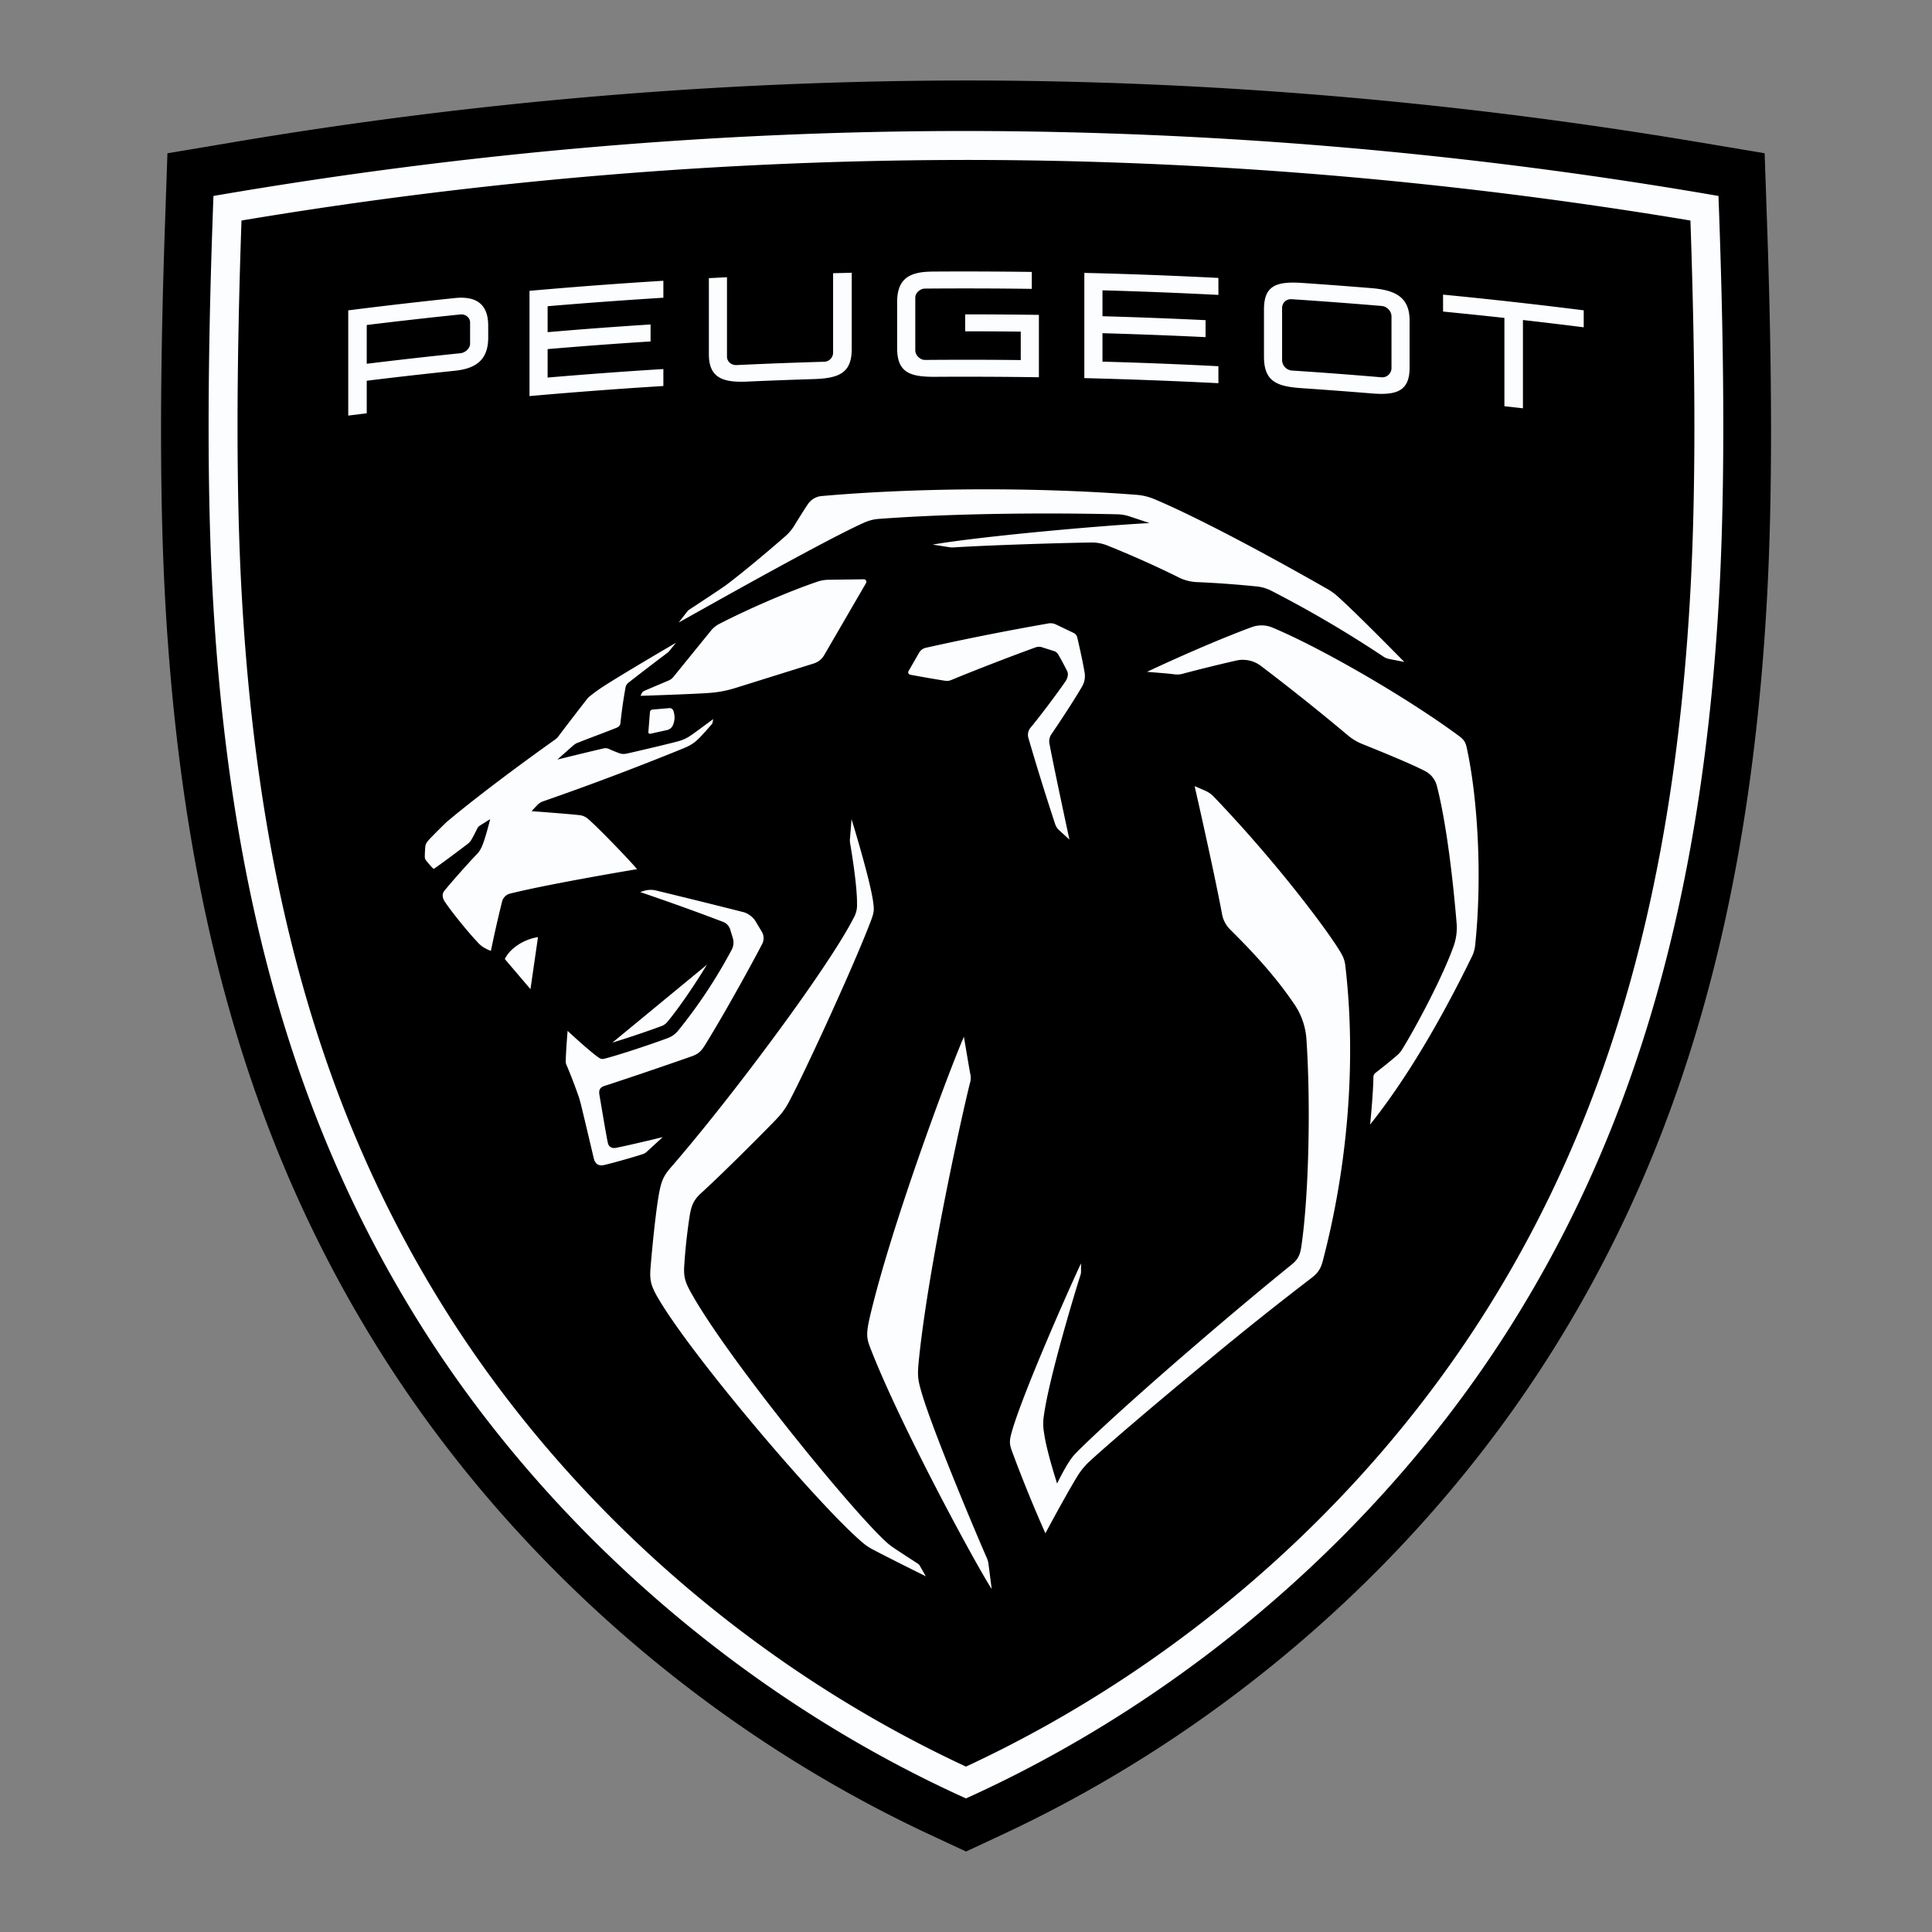 <svg fill="none" height="56" width="56" xmlns="http://www.w3.org/2000/svg"><rect width="100%" height="100%" fill="#808080" stroke="none"/><path clip-rule="evenodd" d="M26.956 53.18c-6.525-3.042-12.192-8.027-15.958-14.035-3.757-5.99-5.731-12.929-6.215-21.837-.153-2.842-.153-6.387 0-10.835l.07-2.03 1.998-.336a128.637 128.637 0 0 1 21.15-1.774c7 0 14.114.597 21.149 1.774l1.999.335.07 2.03c.154 4.45.154 7.995 0 10.836-.484 8.908-2.458 15.846-6.215 21.837-3.765 6.008-9.434 10.993-15.958 14.035l-1.045.487-1.045-.487Z" fill-rule="evenodd" fill="#000"></path><path clip-rule="evenodd" d="M28 3.797c-7.056 0-14.38.602-21.813 1.883-.111 2.976-.238 7.576-.025 11.48.473 8.702 2.391 15.457 6.037 21.258 3.635 5.784 9.264 10.757 15.8 13.71 6.537-2.953 12.165-7.926 15.8-13.71 3.646-5.8 5.563-12.556 6.037-21.259.212-3.903.086-8.503-.025-11.479a128.626 128.626 0 0 0-21.812-1.883Zm0 .839c6.954 0 14.016.59 20.998 1.756.153 4.415.153 7.928 0 10.722-.465 8.555-2.342 15.183-5.909 20.858-3.567 5.675-8.915 10.363-15.09 13.234-6.175-2.871-11.523-7.559-15.09-13.234S7.464 25.67 7 17.114C6.847 14.32 6.847 10.807 7 6.392a127.86 127.86 0 0 1 21-1.756Z" fill-rule="evenodd" fill="#FBFDFF"></path><path clip-rule="evenodd" d="M13.408 8.629a1.725 1.725 0 0 0-.219.01c-1.033.107-2.065.226-3.095.357v3.05l.536-.067v-.943c.852-.105 1.706-.201 2.559-.29.617-.065.962-.323.962-.962V9.44c0-.546-.264-.798-.743-.81Zm-.06.485c.14-.015.278.091.278.23v.619c0 .133-.139.26-.278.275-.906.093-1.813.195-2.718.306V9.42c.905-.11 1.812-.213 2.718-.306ZM27.01 7.872c.965-.007 1.931-.003 2.897.01v.491a146.147 146.147 0 0 0-3.097-.008c-.14.002-.28.123-.28.262v1.529c0 .14.14.278.28.277.926-.008 1.851-.007 2.777.004v-.825c-.537-.006-1.075-.009-1.611-.008v-.492c.712 0 1.425.005 2.137.015v1.808a143.22 143.22 0 0 0-3.003-.013c-.733.005-1.106-.121-1.106-.833V8.76c0-.663.333-.882 1.006-.887ZM37.474 8.191c-.578.002-.837.184-.837.783v1.362c0 .725.372.867 1.104.916.672.046 1.343.096 2.014.151.724.06 1.103-.063 1.103-.748V9.292c0-.698-.439-.884-1.103-.94-.672-.055-1.342-.105-2.014-.151a3.832 3.832 0 0 0-.267-.01Zm-.032.482c.871.057 1.742.123 2.612.196.14.012.279.144.279.303v1.51a.27.27 0 0 1-.28.255c-.87-.074-1.74-.14-2.611-.197a.31.31 0 0 1-.28-.298V8.934c0-.16.12-.272.28-.261ZM24.688 7.907v2.207c0 .698-.367.851-1.106.874-.643.02-1.287.044-1.93.073-.686.03-1.105-.1-1.105-.79V8.062l.525-.026v2.3c0 .14.12.253.28.246.843-.04 1.686-.072 2.53-.096a.266.266 0 0 0 .266-.267v-2.3l.54-.013ZM31.43 7.91c1.295.03 2.59.08 3.886.146v.492c-1.12-.057-2.24-.102-3.36-.133v.751c.997.028 1.993.066 2.988.114v.492c-.995-.048-1.992-.086-2.988-.114v.824c1.12.031 2.24.075 3.36.133v.492c-1.295-.066-2.59-.115-3.886-.147V7.91ZM19.228 8.138v.492c-1.119.07-2.238.151-3.355.246v.752c.994-.086 1.989-.16 2.984-.223v.492c-.995.063-1.99.137-2.984.222v.825c1.117-.096 2.236-.178 3.355-.247v.492c-1.294.08-2.588.177-3.88.292V8.43c1.292-.115 2.586-.212 3.88-.292ZM41.828 8.54c1.36.132 2.72.284 4.077.455v.492a138.72 138.72 0 0 0-1.762-.211v2.559l-.537-.06v-2.56c-.592-.065-1.185-.126-1.778-.184V8.54ZM23.83 14.377c2.498-.22 5.879-.28 9.108-.035.183.014.362.057.532.13 1.058.444 2.935 1.417 5.022 2.61.092.054.179.115.258.185.553.488 1.954 1.92 1.954 1.92l-.437-.086a.464.464 0 0 1-.17-.07 33.423 33.423 0 0 0-3.256-1.912 1.197 1.197 0 0 0-.41-.12 29.705 29.705 0 0 0-1.702-.125 1.316 1.316 0 0 1-.61-.161 29.022 29.022 0 0 0-1.986-.887 1.235 1.235 0 0 0-.551-.1c-.89.012-2.915.077-3.95.141a.496.496 0 0 1-.105-.005l-.493-.077c1.398-.24 4.855-.549 6.285-.624l-.582-.194a1.194 1.194 0 0 0-.348-.06 87.112 87.112 0 0 0-1.898-.023h-.306c-1.358.003-3.105.036-4.717.157a1.23 1.23 0 0 0-.407.102c-.651.286-2.238 1.146-3.83 2.03l-.354.197-1.205.674.237-.305a.277.277 0 0 1 .09-.081l.502-.332.163-.108c.133-.088.25-.167.317-.213.033-.022.054-.038.095-.069.48-.361 1.236-.998 1.687-1.393a1.34 1.34 0 0 0 .26-.308c.145-.236.305-.491.402-.633a.538.538 0 0 1 .405-.225Z" fill-rule="evenodd" fill="#FBFDFF"></path><path clip-rule="evenodd" d="M25.038 16.79c.057 0 .093.062.064.111l-1.207 2.079a.533.533 0 0 1-.313.253l-2.264.708c-.262.08-.484.123-.758.144-.502.037-1.994.084-1.994.084l.033-.07a.148.148 0 0 1 .077-.075l.706-.3a.341.341 0 0 0 .134-.1l1.09-1.342a.732.732 0 0 1 .215-.183c.72-.378 2-.947 2.897-1.247a1.03 1.03 0 0 1 .288-.047l1.032-.014ZM19.403 20.525a.11.11 0 0 1 .11.065.561.561 0 0 1-.015.445.244.244 0 0 1-.155.124l-.495.11a.046.046 0 0 1-.055-.048l.046-.58a.08.08 0 0 1 .074-.074l.49-.042ZM30.387 18.07a.364.364 0 0 1 .219.03l.517.248c.05.024.088.07.101.126.07.296.157.688.214 1.02a.602.602 0 0 1-.072.402c-.214.372-.654 1.04-.9 1.4a.365.365 0 0 0-.044.274c.112.616.576 2.767.576 2.767l-.292-.267a.424.424 0 0 1-.122-.184 74.644 74.644 0 0 1-.776-2.498.32.32 0 0 1 .06-.292c.306-.37.75-.963 1.01-1.338.072-.105.096-.222.053-.309a9.374 9.374 0 0 0-.256-.477.214.214 0 0 0-.12-.099l-.352-.112a.292.292 0 0 0-.187.004c-.765.277-1.793.676-2.422.937-.092.038-.13.041-.241.024a40.047 40.047 0 0 1-.973-.17.07.07 0 0 1-.046-.103l.308-.535a.298.298 0 0 1 .193-.142 78.45 78.45 0 0 1 3.552-.705Z" fill-rule="evenodd" fill="#FBFDFF"></path><path clip-rule="evenodd" d="m19.595 18.63-.204.25-.033.033c-.18.132-.931.708-1.134.869a.228.228 0 0 0-.095.158 13.76 13.76 0 0 0-.144 1.007c-.006.079-.04.117-.12.15-.35.141-.763.29-1.097.424a.439.439 0 0 0-.134.072c-.033.026-.478.423-.478.423s.966-.238 1.32-.318a.249.249 0 0 1 .2.023c.073.033.195.082.259.105.098.036.15.035.26.011.399-.09 1.07-.248 1.427-.341.186-.049.288-.099.445-.209.17-.119.604-.444.604-.444s-.008.058-.014.09a.12.12 0 0 1-.032.064 8.2 8.2 0 0 1-.319.357c-.176.182-.28.247-.501.339a82.68 82.68 0 0 1-4.051 1.53.4.4 0 0 0-.185.119c-.07.07-.16.17-.16.17s1.06.078 1.384.115c.105.012.18.047.26.116.267.229 1.148 1.136 1.412 1.45 0 0-2.506.417-3.667.705a.32.32 0 0 0-.247.242 36.01 36.01 0 0 0-.322 1.421s-.081-.025-.194-.09a.778.778 0 0 1-.2-.17c-.275-.29-.727-.846-.944-1.168-.063-.095-.09-.216-.01-.313.235-.29.707-.818.968-1.09a.682.682 0 0 0 .1-.154c.088-.174.204-.615.245-.775l.012-.051.002-.007-.007.004-.048.03-.213.134c-.067.043-.086.061-.114.12a5.483 5.483 0 0 1-.172.326.471.471 0 0 1-.094.101c-.333.254-.701.528-.963.712-.018.012-.04.007-.056-.008a3.385 3.385 0 0 1-.198-.23.166.166 0 0 1-.03-.098c0-.066.005-.183.012-.27.008-.102.037-.15.162-.28.14-.145.292-.297.453-.453.392-.33 1.383-1.135 3.154-2.398a.389.389 0 0 0 .088-.085c.186-.25.714-.935.844-1.098a.388.388 0 0 1 .062-.063c.209-.164.312-.235.523-.369.494-.31 1.448-.876 1.983-1.187ZM15.594 27.163l-.218 1.508-.743-.872c.135-.293.53-.57.961-.636ZM20.49 27.963c-.37.609-.813 1.256-1.148 1.66a.402.402 0 0 1-.168.118c-.366.137-.975.343-1.424.48l2.74-2.258ZM36.282 18.178a.821.821 0 0 1 .604.014c1.494.627 4.006 2.102 5.402 3.14.135.101.189.17.224.332.328 1.491.452 3.795.246 5.735a.973.973 0 0 1-.116.372c-.884 1.809-1.88 3.511-2.928 4.824l.002-.021c.014-.14.089-.929.093-1.355 0-.049.023-.093.061-.122.195-.151.462-.366.613-.497a.705.705 0 0 0 .153-.173c.427-.69 1.19-2.134 1.498-3.003.075-.212.105-.436.087-.66-.1-1.211-.29-2.888-.572-3.983a.673.673 0 0 0-.344-.432c-.244-.126-.723-.344-1.815-.782a1.54 1.54 0 0 1-.417-.249 66.747 66.747 0 0 0-2.53-2.02.868.868 0 0 0-.711-.151c-.507.115-1.153.275-1.516.373a.63.63 0 0 1-.3.022 10.5 10.5 0 0 0-.242-.025l-.136-.011a41.521 41.521 0 0 0-.366-.03l-.026-.002c1.184-.556 2.323-1.035 3.036-1.296Z" fill-rule="evenodd" fill="#FBFDFF"></path><path clip-rule="evenodd" d="M18.655 25.825a.667.667 0 0 1 .362-.013c.538.13 1.678.409 2.54.629.12.03.271.144.335.25l.188.313c.066.11.07.243.012.357-.157.303-.38.714-.616 1.138l-.179.319a42.5 42.5 0 0 1-.842 1.442c-.122.195-.19.282-.408.359-.848.298-1.9.654-2.526.857-.128.041-.171.119-.146.26.045.259.189 1.135.244 1.391.02.095.096.17.237.143.37-.07 1.354-.31 1.354-.31s-.29.267-.464.425a.292.292 0 0 1-.11.066c-.268.09-.923.273-1.127.318-.16.034-.261-.029-.302-.209 0 0-.279-1.188-.38-1.592a3.148 3.148 0 0 0-.051-.176 14.8 14.8 0 0 0-.36-.934.215.215 0 0 1-.018-.089c.003-.275.054-.889.054-.889s.603.565.894.769c.066.046.105.056.186.035.4-.103 1.322-.407 1.827-.596a.702.702 0 0 0 .295-.211 14.73 14.73 0 0 0 1.558-2.355.44.44 0 0 0 .03-.328l-.082-.269a.348.348 0 0 0-.184-.197 68.756 68.756 0 0 0-2.42-.871l.1-.032ZM34.627 22.787l.308.133a.75.75 0 0 1 .243.169c1.889 1.97 3.399 4.013 3.701 4.552a.863.863 0 0 1 .113.325c.34 2.874.048 5.918-.646 8.566-.062.239-.132.361-.362.534a96.442 96.442 0 0 0-2.944 2.348l-.346.286c-1.324 1.095-2.58 2.168-3.115 2.661a2.01 2.01 0 0 0-.346.42c-.25.407-.632 1.107-.82 1.454l-.052.097-.06.111a40.599 40.599 0 0 1-.977-2.403c-.06-.174-.071-.266-.007-.5.303-1.11 1.738-4.337 2.017-4.92v.238c0 .035-.005.07-.016.102-.126.382-.897 2.925-1.054 4.029a1.535 1.535 0 0 0 0 .552c.069.515.377 1.46.377 1.46s.183-.382.353-.64c.083-.126.134-.187.27-.322.69-.682 1.866-1.736 3.092-2.796l.434-.374c.941-.808 1.881-1.594 2.624-2.194.193-.157.265-.261.308-.558.213-1.46.274-4.083.146-5.99a2.037 2.037 0 0 0-.344-1.008c-.466-.689-1.023-1.34-1.867-2.176a.836.836 0 0 1-.234-.44c-.246-1.314-.796-3.716-.796-3.716ZM24.682 23.743s.172.555.337 1.159l.058.214c.105.393.198.781.232 1.027.032.236.026.3-.058.526-.204.543-.579 1.415-.98 2.307l-.172.382c-.491 1.082-.988 2.127-1.23 2.58-.119.223-.23.368-.455.595-.51.52-1.49 1.503-2.095 2.053-.22.2-.279.37-.324.63a16.08 16.08 0 0 0-.163 1.49c-.018.322.034.472.214.791 1.067 1.904 4.631 6.282 5.646 7.202.074.066.128.111.283.214.15.1.636.415.636.415a.17.17 0 0 1 .048.052l.176.31-.046-.023-.076-.038-.235-.117-.226-.113c-.347-.174-.76-.383-.978-.5a1.51 1.51 0 0 1-.252-.17c-1.188-.988-4.832-5.25-5.903-7.029-.267-.444-.295-.588-.259-1.008.067-.783.171-1.767.262-2.198.056-.26.113-.413.313-.643.67-.772 1.488-1.79 2.285-2.836l.28-.37c1.208-1.603 2.32-3.208 2.736-4.025a.746.746 0 0 0 .105-.427c.006-.51-.157-1.502-.2-1.752a.473.473 0 0 1-.005-.12l.046-.578Z" fill-rule="evenodd" fill="#FBFDFF"></path><path clip-rule="evenodd" d="M27.939 30.05s.137.814.179 1.05a.539.539 0 0 1-.005.301c-.11.423-.617 2.649-1.023 4.928l-.063.36c-.166.96-.31 1.913-.393 2.728-.047.463-.032.574.09.985.348 1.162 1.63 4.196 1.877 4.75a.66.66 0 0 1 .052.19l.092.716c-.411-.62-2.644-4.724-3.522-6.996-.103-.268-.123-.4-.009-.892.61-2.61 2.261-7.047 2.725-8.12Z" fill-rule="evenodd" fill="#FBFDFF"></path></svg>